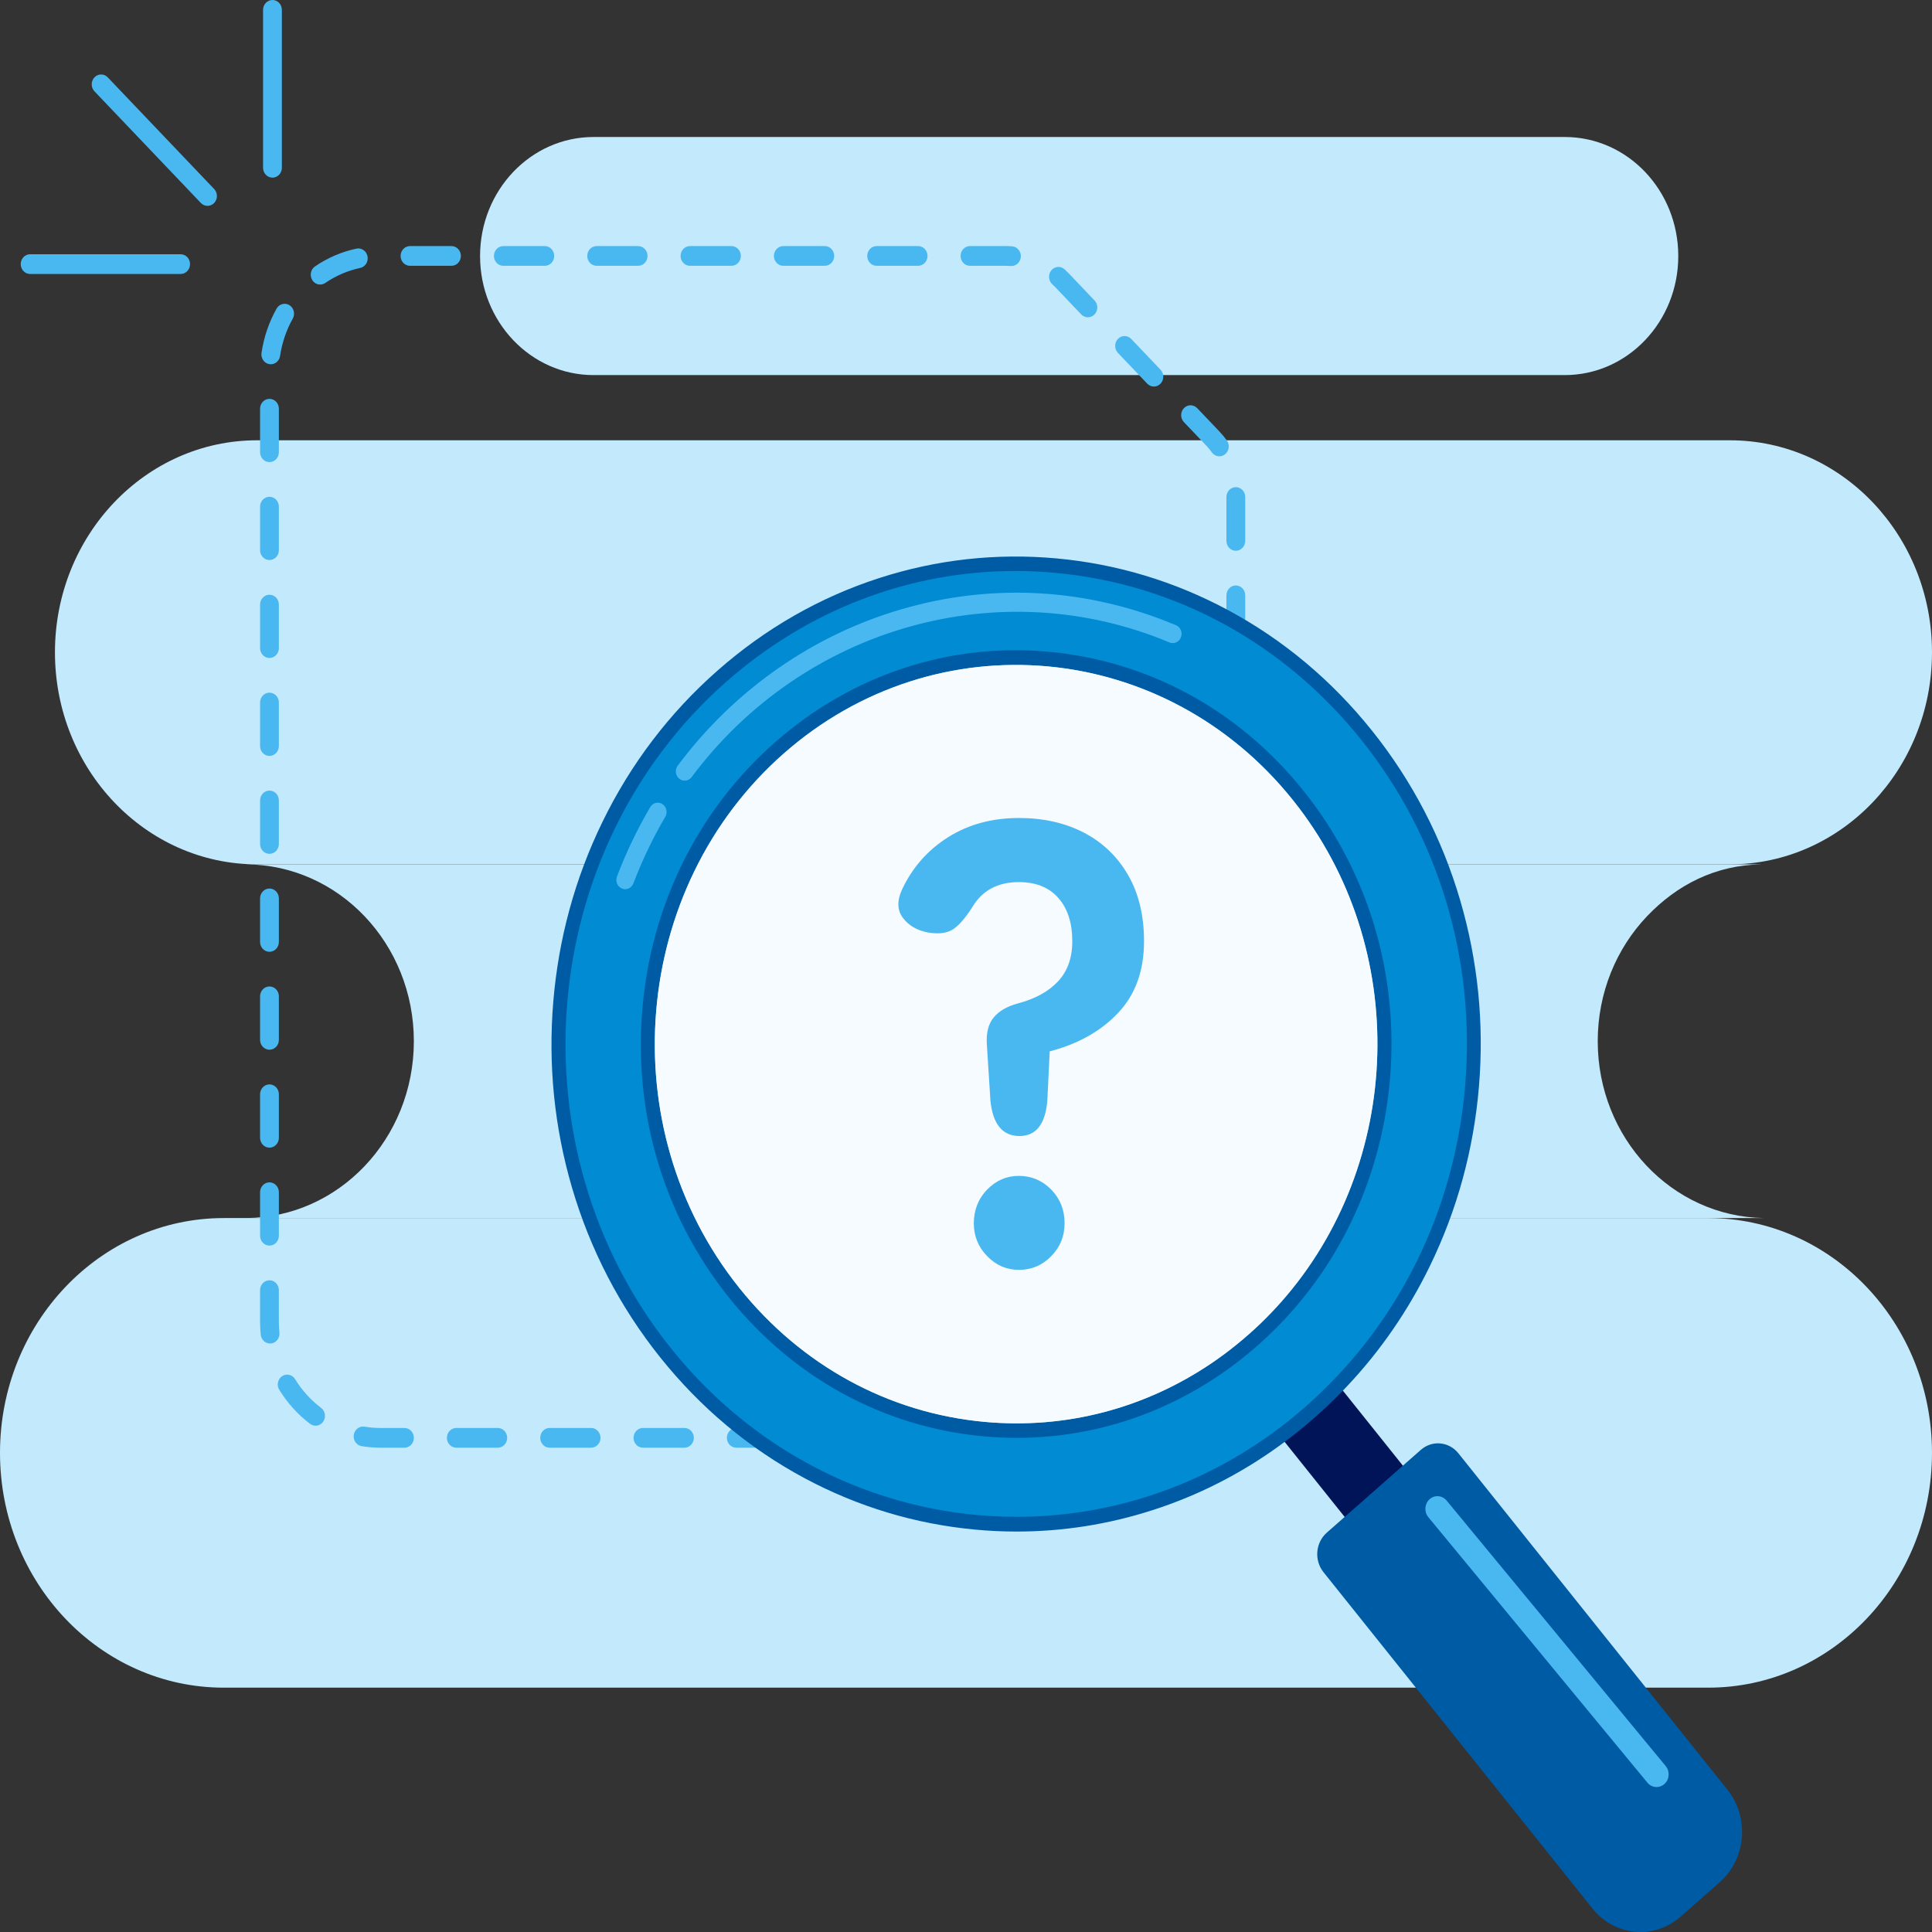 <svg xmlns="http://www.w3.org/2000/svg" width="384" height="384" viewBox="0 0 384 384" fill="none">
    <rect x="0" y="0" width="384" height="384" fill="#333333" stroke="none"/>
    <path d="M339.519 242.099H44.478C19.914 242.099 0 262.993 0 288.767C0 314.542 19.914 335.436 44.478 335.436H339.519C364.084 335.436 383.997 314.542 383.997 288.767C383.997 262.993 364.084 242.099 339.519 242.099Z" fill="#C3E9FC"/>
    <path d="M51.086 87.512H343.835C366.003 87.512 384 106.395 384 129.655C384 152.914 366.003 171.798 343.835 171.798H51.086C28.919 171.798 10.922 152.914 10.922 129.655C10.922 106.395 28.919 87.512 51.086 87.512Z" fill="#C3E9FC"/>
    <path d="M311.018 27.23H117.969C105.513 27.23 95.417 37.823 95.417 50.891C95.417 63.959 105.513 74.552 117.969 74.552H311.018C323.473 74.552 333.57 63.959 333.57 50.891C333.57 37.823 323.473 27.23 311.018 27.23Z" fill="#C3E9FC"/>
    <path d="M350.534 242.091C350.36 242.099 350.181 242.099 350.002 242.099H49.124C49.065 242.099 49.002 242.099 48.943 242.096C58.12 242.047 66.423 238.12 72.442 231.802C78.505 225.441 82.255 216.653 82.255 206.947C82.255 187.598 67.36 171.906 48.943 171.803C49.002 171.8 49.065 171.8 49.124 171.8H350C350.179 171.8 349.826 171.8 350 171.808C340.96 171.953 333.321 175.858 327.375 182.094C321.312 188.456 317.562 197.244 317.562 206.95C317.562 226.179 332.275 241.799 350.532 242.093L350.534 242.091Z" fill="#C3E9FC"/>
    <path d="M223.546 287.741H220.543C219.51 287.741 218.675 286.864 218.675 285.78C218.675 284.696 219.51 283.819 220.543 283.819H223.546C225.153 283.819 226.752 283.621 228.301 283.228C229.303 282.975 230.313 283.621 230.554 284.674C230.796 285.726 230.18 286.785 229.176 287.038C227.341 287.501 225.449 287.738 223.546 287.738V287.741ZM210.237 287.741H201.991C200.961 287.741 200.122 286.864 200.122 285.78C200.122 284.696 200.958 283.819 201.991 283.819H210.237C211.27 283.819 212.106 284.696 212.106 285.78C212.106 286.864 211.27 287.741 210.237 287.741ZM191.687 287.741H183.441C182.411 287.741 181.573 286.864 181.573 285.78C181.573 284.696 182.408 283.819 183.441 283.819H191.687C192.718 283.819 193.556 284.696 193.556 285.78C193.556 286.864 192.72 287.741 191.687 287.741ZM173.138 287.741H164.892C163.859 287.741 163.023 286.864 163.023 285.78C163.023 284.696 163.859 283.819 164.892 283.819H173.138C174.171 283.819 175.006 284.696 175.006 285.78C175.006 286.864 174.171 287.741 173.138 287.741ZM154.588 287.741H146.342C145.312 287.741 144.473 286.864 144.473 285.78C144.473 284.696 145.309 283.819 146.342 283.819H154.588C155.618 283.819 156.457 284.696 156.457 285.78C156.457 286.864 155.621 287.741 154.588 287.741ZM136.038 287.741H127.792C126.762 287.741 125.924 286.864 125.924 285.78C125.924 284.696 126.759 283.819 127.792 283.819H136.038C137.068 283.819 137.907 284.696 137.907 285.78C137.907 286.864 137.071 287.741 136.038 287.741ZM117.488 287.741H109.243C108.212 287.741 107.374 286.864 107.374 285.78C107.374 284.696 108.21 283.819 109.243 283.819H117.488C118.519 283.819 119.357 284.696 119.357 285.78C119.357 286.864 118.521 287.741 117.488 287.741ZM98.939 287.741H90.693C89.662 287.741 88.824 286.864 88.824 285.78C88.824 284.696 89.66 283.819 90.693 283.819H98.939C99.969 283.819 100.807 284.696 100.807 285.78C100.807 286.864 99.972 287.741 98.939 287.741ZM80.389 287.741H75.637C74.373 287.741 73.106 287.637 71.868 287.43C70.848 287.262 70.155 286.257 70.316 285.189C70.477 284.119 71.435 283.392 72.452 283.561C73.496 283.735 74.567 283.822 75.637 283.822H80.389C81.419 283.822 82.258 284.699 82.258 285.783C82.258 286.867 81.422 287.744 80.389 287.744V287.741ZM62.722 283.367C62.343 283.367 61.961 283.247 61.629 282.997C59.197 281.153 57.136 278.879 55.509 276.238C54.948 275.328 55.197 274.116 56.064 273.528C56.931 272.94 58.086 273.201 58.647 274.111C60.023 276.341 61.761 278.264 63.817 279.822C64.653 280.456 64.842 281.679 64.237 282.558C63.871 283.089 63.3 283.373 62.722 283.373V283.367ZM237.84 282.232C237.31 282.232 236.786 281.997 236.415 281.54C235.748 280.715 235.841 279.478 236.628 278.779C238.561 277.055 240.15 274.996 241.351 272.659C241.842 271.706 242.973 271.349 243.882 271.864C244.79 272.379 245.13 273.566 244.64 274.519C243.217 277.286 241.336 279.724 239.049 281.766C238.699 282.079 238.268 282.232 237.84 282.232ZM53.679 267.033C52.737 267.033 51.925 266.284 51.823 265.279C51.735 264.4 51.691 263.504 51.688 262.613V256.429C51.688 255.345 52.524 254.468 53.557 254.468C54.59 254.468 55.426 255.345 55.426 256.429V262.613C55.426 263.365 55.465 264.125 55.54 264.868C55.649 265.944 54.904 266.911 53.879 267.022C53.812 267.03 53.747 267.033 53.682 267.033H53.679ZM245.621 265.195C245.603 265.195 245.587 265.195 245.569 265.195C244.538 265.165 243.723 264.263 243.752 263.182C243.757 262.994 243.76 262.804 243.76 262.613V254.585C243.76 253.501 244.596 252.624 245.629 252.624C246.662 252.624 247.497 253.501 247.497 254.585V262.613C247.497 262.839 247.497 263.065 247.489 263.289C247.461 264.353 246.63 265.195 245.623 265.195H245.621ZM53.56 247.573C52.529 247.573 51.691 246.696 51.691 245.612V236.963C51.691 235.882 52.527 235.002 53.56 235.002C54.593 235.002 55.428 235.879 55.428 236.963V245.612C55.428 246.696 54.593 247.573 53.56 247.573ZM245.629 245.729C244.596 245.729 243.76 244.852 243.76 243.768V235.119C243.76 234.035 244.596 233.158 245.629 233.158C246.662 233.158 247.497 234.035 247.497 235.119V243.768C247.497 244.852 246.662 245.729 245.629 245.729ZM53.56 228.107C52.529 228.107 51.691 227.23 51.691 226.146V217.494C51.691 216.413 52.527 215.533 53.56 215.533C54.593 215.533 55.428 216.41 55.428 217.494V226.146C55.428 227.227 54.593 228.107 53.56 228.107ZM245.629 226.263C244.596 226.263 243.76 225.386 243.76 224.302V215.65C243.76 214.569 244.596 213.69 245.629 213.69C246.662 213.69 247.497 214.567 247.497 215.65V224.302C247.497 225.383 246.662 226.263 245.629 226.263ZM53.56 208.641C52.529 208.641 51.691 207.764 51.691 206.68V198.028C51.691 196.947 52.527 196.067 53.56 196.067C54.593 196.067 55.428 196.944 55.428 198.028V206.68C55.428 207.761 54.593 208.641 53.56 208.641ZM245.629 206.797C244.596 206.797 243.76 205.92 243.76 204.836V196.184C243.76 195.103 244.596 194.224 245.629 194.224C246.662 194.224 247.497 195.101 247.497 196.184V204.836C247.497 205.917 246.662 206.797 245.629 206.797ZM53.56 189.175C52.529 189.175 51.691 188.298 51.691 187.214V178.562C51.691 177.481 52.527 176.601 53.56 176.601C54.593 176.601 55.428 177.478 55.428 178.562V187.214C55.428 188.295 54.593 189.175 53.56 189.175ZM245.629 187.331C244.596 187.331 243.76 186.454 243.76 185.37V176.719C243.76 175.637 244.596 174.758 245.629 174.758C246.662 174.758 247.497 175.635 247.497 176.719V185.37C247.497 186.451 246.662 187.331 245.629 187.331ZM53.56 169.709C52.529 169.709 51.691 168.832 51.691 167.748V159.096C51.691 158.015 52.527 157.135 53.56 157.135C54.593 157.135 55.428 158.012 55.428 159.096V167.748C55.428 168.829 54.593 169.709 53.56 169.709ZM245.629 167.868C244.596 167.868 243.76 166.991 243.76 165.907V157.255C243.76 156.174 244.596 155.295 245.629 155.295C246.662 155.295 247.497 156.171 247.497 157.255V165.907C247.497 166.988 246.662 167.868 245.629 167.868ZM53.56 150.246C52.529 150.246 51.691 149.369 51.691 148.285V139.633C51.691 138.552 52.527 137.672 53.56 137.672C54.593 137.672 55.428 138.549 55.428 139.633V148.285C55.428 149.366 54.593 150.246 53.56 150.246ZM245.629 148.402C244.596 148.402 243.76 147.525 243.76 146.441V137.789C243.76 136.708 244.596 135.829 245.629 135.829C246.662 135.829 247.497 136.705 247.497 137.789V146.441C247.497 147.522 246.662 148.402 245.629 148.402ZM53.56 130.78C52.529 130.78 51.691 129.903 51.691 128.819V120.167C51.691 119.086 52.527 118.206 53.56 118.206C54.593 118.206 55.428 119.083 55.428 120.167V128.819C55.428 129.9 54.593 130.78 53.56 130.78ZM245.629 128.936C244.596 128.936 243.76 128.059 243.76 126.975V118.323C243.76 117.242 244.596 116.363 245.629 116.363C246.662 116.363 247.497 117.24 247.497 118.323V126.975C247.497 128.056 246.662 128.936 245.629 128.936ZM53.56 111.314C52.529 111.314 51.691 110.437 51.691 109.353V100.701C51.691 99.62 52.527 98.74 53.56 98.74C54.593 98.74 55.428 99.617 55.428 100.701V109.353C55.428 110.434 54.593 111.314 53.56 111.314ZM245.629 109.47C244.596 109.47 243.76 108.593 243.76 107.509V98.787C243.76 97.706 244.596 96.826 245.629 96.826C246.662 96.826 247.497 97.703 247.497 98.787V107.509C247.497 108.59 246.662 109.47 245.629 109.47ZM53.56 91.848C52.529 91.848 51.691 90.971 51.691 89.887V81.235C51.691 80.154 52.527 79.274 53.56 79.274C54.593 79.274 55.428 80.151 55.428 81.235V89.887C55.428 90.968 54.593 91.848 53.56 91.848ZM242.361 90.69C241.798 90.69 241.242 90.426 240.876 89.92C240.503 89.405 240.09 88.912 239.654 88.455L235.312 83.898C234.582 83.133 234.582 81.891 235.312 81.126C236.041 80.361 237.224 80.361 237.954 81.126L242.296 85.682C242.849 86.262 243.37 86.886 243.845 87.537C244.471 88.397 244.315 89.628 243.498 90.285C243.16 90.557 242.761 90.688 242.363 90.688L242.361 90.69ZM229.345 76.829C228.867 76.829 228.39 76.638 228.024 76.254L222.194 70.138C221.465 69.373 221.465 68.131 222.194 67.366C222.924 66.6 224.107 66.6 224.836 67.366L230.666 73.482C231.395 74.247 231.395 75.489 230.666 76.254C230.302 76.638 229.822 76.829 229.345 76.829ZM53.825 72.401C53.728 72.401 53.633 72.393 53.534 72.376C52.514 72.21 51.818 71.208 51.977 70.138C52.438 67.025 53.446 64.07 54.964 61.35C55.486 60.416 56.63 60.103 57.52 60.65C58.411 61.197 58.709 62.398 58.188 63.332C56.905 65.625 56.059 68.12 55.667 70.742C55.525 71.709 54.728 72.401 53.825 72.401ZM216.227 63.066C215.75 63.066 215.272 62.875 214.906 62.491L209.806 57.14C209.593 56.916 209.367 56.696 209.142 56.486C208.366 55.773 208.29 54.533 208.97 53.719C209.65 52.905 210.831 52.826 211.607 53.539C211.895 53.806 212.178 54.084 212.451 54.367L217.551 59.719C218.28 60.484 218.28 61.726 217.551 62.491C217.188 62.875 216.707 63.066 216.23 63.066H216.227ZM63.633 56.554C63.02 56.554 62.423 56.238 62.065 55.661C61.505 54.754 61.748 53.539 62.615 52.949C65.138 51.23 67.905 50.043 70.843 49.416C71.853 49.201 72.839 49.885 73.046 50.947C73.251 52.009 72.6 53.041 71.588 53.259C69.112 53.787 66.776 54.789 64.65 56.238C64.336 56.453 63.983 56.554 63.635 56.554H63.633ZM201.036 52.875C200.992 52.875 200.945 52.875 200.901 52.87C200.569 52.845 200.229 52.831 199.894 52.831H192.79C191.757 52.831 190.922 51.955 190.922 50.871C190.922 49.787 191.757 48.91 192.79 48.91H199.894C200.317 48.91 200.745 48.926 201.168 48.959C202.196 49.035 202.972 49.975 202.897 51.053C202.827 52.085 202.007 52.872 201.036 52.872V52.875ZM182.484 52.831H174.238C173.205 52.831 172.369 51.955 172.369 50.871C172.369 49.787 173.205 48.91 174.238 48.91H182.484C183.517 48.91 184.352 49.787 184.352 50.871C184.352 51.955 183.517 52.831 182.484 52.831ZM163.934 52.831H155.688C154.658 52.831 153.82 51.955 153.82 50.871C153.82 49.787 154.655 48.91 155.688 48.91H163.934C164.964 48.91 165.803 49.787 165.803 50.871C165.803 51.955 164.967 52.831 163.934 52.831ZM145.384 52.831H137.139C136.108 52.831 135.27 51.955 135.27 50.871C135.27 49.787 136.106 48.91 137.139 48.91H145.384C146.415 48.91 147.253 49.787 147.253 50.871C147.253 51.955 146.417 52.831 145.384 52.831ZM126.835 52.831H118.589C117.558 52.831 116.72 51.955 116.72 50.871C116.72 49.787 117.556 48.91 118.589 48.91H126.835C127.865 48.91 128.703 49.787 128.703 50.871C128.703 51.955 127.868 52.831 126.835 52.831ZM108.285 52.831H100.039C99.009 52.831 98.17 51.955 98.17 50.871C98.17 49.787 99.006 48.91 100.039 48.91H108.285C109.315 48.91 110.154 49.787 110.154 50.871C110.154 51.955 109.318 52.831 108.285 52.831ZM89.735 52.831H81.49C80.459 52.831 79.621 51.955 79.621 50.871C79.621 49.787 80.457 48.91 81.49 48.91H89.735C90.766 48.91 91.604 49.787 91.604 50.871C91.604 51.955 90.768 52.831 89.735 52.831Z" fill="#4AB8F0"/>
    <path d="M285.705 299.897L274.134 310.088L268.144 302.604L267.264 301.499L242.101 270.042C242.48 269.773 242.859 269.498 243.238 269.223C244.915 267.978 246.547 266.657 248.136 265.26C249.735 263.858 251.255 262.395 252.699 260.881C253.028 260.541 253.35 260.192 253.667 259.846L254.559 260.963L255.445 262.074L277.952 290.208L278.832 291.314L279.717 292.414L284.163 297.969L285.702 299.897H285.705Z" fill="#001457"/>
    <path d="M316.521 379.338L263.054 312.482C261.168 310.123 261.461 306.608 263.708 304.631L282.393 288.179C284.641 286.199 287.992 286.507 289.876 288.866L343.342 355.722C347.757 361.242 347.069 369.472 341.808 374.104L334.037 380.947C328.777 385.58 320.933 384.858 316.518 379.338H316.521Z" fill="#005BA5"/>
    <path d="M271.648 146.158C239.353 105.772 181.978 100.505 143.487 134.391C105.002 168.276 99.977 228.477 132.277 268.863C162.634 306.823 215.155 313.756 253.321 286.297C253.7 286.028 254.079 285.753 254.453 285.472C254.827 285.197 255.201 284.911 255.572 284.631C257.222 283.362 258.847 282.025 260.441 280.628C262.029 279.225 263.561 277.779 265.037 276.289C265.367 275.957 265.699 275.628 266.024 275.279C266.353 274.941 266.675 274.601 266.994 274.255C299.391 239.593 302.01 184.115 271.648 146.155V146.158ZM155.779 149.761C186.13 123.043 231.535 127.212 256.999 159.055C280.519 188.464 278.92 231.364 254.624 258.79C254.313 259.141 253.996 259.492 253.672 259.841C253.355 260.187 253.036 260.535 252.704 260.876C251.261 262.39 249.74 263.852 248.141 265.255C246.553 266.652 244.92 267.973 243.243 269.217C242.864 269.492 242.485 269.767 242.107 270.037C241.722 270.306 241.338 270.573 240.954 270.837C227.588 279.936 211.823 284.086 195.7 282.607C176.582 280.848 159.26 271.388 146.923 255.96C121.459 224.122 125.428 176.479 155.777 149.761H155.779Z" fill="#008BD2"/>
    <path d="M290.247 179.02C286.619 166.615 280.714 155.248 272.702 145.232C264.684 135.216 255.045 127.139 244.035 121.237C233.404 115.532 221.958 112.087 210.011 110.99C198.064 109.895 186.219 111.199 174.806 114.878C162.989 118.686 152.156 124.881 142.607 133.288C133.056 141.695 125.358 151.82 119.739 163.366C114.301 174.521 111.018 186.53 109.972 199.066C108.923 211.601 110.172 224.03 113.678 236.004C117.307 248.403 123.211 259.77 131.224 269.792C139.236 279.808 148.88 287.88 159.89 293.786C170.521 299.486 181.967 302.931 193.914 304.029C196.639 304.285 199.365 304.407 202.077 304.407C211.244 304.407 220.312 302.98 229.119 300.14C238.094 297.25 246.498 292.983 254.209 287.411C254.588 287.142 254.962 286.867 255.336 286.581C255.709 286.306 256.083 286.025 256.454 285.739C258.11 284.465 259.735 283.13 261.318 281.733C262.906 280.336 264.438 278.893 265.92 277.406C266.255 277.074 266.584 276.739 266.911 276.396C267.236 276.058 267.563 275.718 267.882 275.372C274.451 268.378 279.917 260.429 284.187 251.66C289.624 240.5 292.907 228.491 293.953 215.955C294.997 203.42 293.748 190.991 290.247 179.022V179.02ZM291.218 215.705C289.391 237.586 280.563 257.665 266.112 273.158C265.79 273.498 265.466 273.841 265.136 274.176C264.812 274.517 264.479 274.854 264.15 275.187C262.673 276.684 261.136 278.128 259.553 279.525C257.96 280.927 256.337 282.256 254.679 283.522C254.31 283.808 253.939 284.089 253.56 284.364C253.186 284.644 252.808 284.92 252.429 285.189C237.167 296.123 219.56 301.482 202.03 301.482C176.439 301.477 151.019 290.069 133.323 267.937C101.568 228.229 106.523 168.813 144.367 135.494C160.653 121.158 180.797 113.492 201.807 113.492C204.444 113.492 207.102 113.615 209.77 113.86C233.612 116.052 255.208 127.849 270.594 147.084C285.977 166.318 293.299 190.692 291.215 215.708L291.218 215.705Z" fill="#005BA5"/>
    <path d="M258.048 158.129C232.054 125.63 185.879 121.39 154.899 148.663C123.92 175.931 119.884 224.392 145.872 256.892C169.922 286.97 211.26 292.841 241.839 271.951C242.229 271.687 242.607 271.415 242.992 271.145C243.37 270.876 243.749 270.606 244.123 270.32C245.795 269.086 247.427 267.766 249.026 266.363C250.62 264.961 252.141 263.498 253.594 261.99C253.918 261.649 254.245 261.301 254.565 260.96C254.887 260.609 255.201 260.263 255.517 259.909C280.436 231.936 282.1 188.208 258.048 158.129ZM254.622 258.792C254.31 259.144 253.994 259.495 253.669 259.844C253.353 260.189 253.033 260.538 252.701 260.878C251.258 262.393 249.737 263.855 248.138 265.257C246.55 266.655 244.917 267.975 243.241 269.22C242.862 269.495 242.483 269.77 242.104 270.04C241.72 270.309 241.336 270.576 240.952 270.84C227.585 279.939 211.82 284.089 195.697 282.61C176.579 280.851 159.257 271.39 146.921 255.963C121.457 224.125 125.425 176.482 155.774 149.764C186.125 123.046 231.53 127.215 256.994 159.058C280.514 188.467 278.915 231.366 254.619 258.792H254.622Z" fill="#C3E9FC"/>
    <path d="M259.104 157.206C246.296 141.188 228.309 131.371 208.462 129.546C188.614 127.721 169.281 134.118 154.017 147.558C138.756 160.997 129.394 179.869 127.66 200.694C125.921 221.519 132.018 241.81 144.826 257.82C157.635 273.833 175.616 283.656 195.464 285.478C197.685 285.682 199.894 285.783 202.095 285.783C216.611 285.783 230.635 281.387 242.737 273.062C243.121 272.798 243.505 272.531 243.884 272.256C244.263 271.987 244.642 271.712 245.016 271.431C246.693 270.187 248.325 268.863 249.914 267.466C251.502 266.069 253.028 264.612 254.487 263.098C254.811 262.76 255.138 262.414 255.455 262.074C255.779 261.728 256.101 261.377 256.413 261.028C267.83 248.294 274.799 232.017 276.276 214.338C278.009 193.513 271.918 173.222 259.109 157.212L259.104 157.206ZM195.705 282.61C176.587 280.851 159.265 271.39 146.929 255.963C121.465 224.125 125.433 176.482 155.782 149.764C186.133 123.046 231.538 127.215 257.002 159.058C280.522 188.467 278.923 231.366 254.627 258.792C254.316 259.144 253.999 259.495 253.674 259.844C253.358 260.189 253.039 260.538 252.706 260.878C251.263 262.393 249.742 263.855 248.144 265.258C246.555 266.655 244.923 267.975 243.246 269.22C242.867 269.495 242.488 269.77 242.109 270.04C241.725 270.309 241.341 270.576 240.957 270.84C227.59 279.939 211.825 284.089 195.702 282.61H195.705Z" fill="#005BA5"/>
    <path d="M254.624 258.792C254.313 259.144 253.996 259.495 253.672 259.844C253.355 260.189 253.036 260.538 252.704 260.879C251.261 262.393 249.74 263.855 248.141 265.258C246.553 266.655 244.92 267.975 243.243 269.22C242.864 269.495 242.485 269.77 242.107 270.04C241.722 270.309 241.338 270.576 240.954 270.84C227.588 279.939 211.823 284.089 195.7 282.61C176.582 280.851 159.26 271.39 146.923 255.963C121.459 224.125 125.428 176.482 155.777 149.764C186.128 123.046 231.533 127.215 256.997 159.058C280.517 188.467 278.918 231.366 254.622 258.792L254.624 258.792Z" fill="#F6FBFF"/>
    <path d="M329.254 355.191C328.582 355.191 327.912 354.897 327.437 354.319L283.891 301.548C283.021 300.494 283.13 298.904 284.135 297.991C285.139 297.079 286.655 297.193 287.524 298.247L331.071 351.019C331.94 352.073 331.831 353.663 330.827 354.575C330.373 354.989 329.812 355.191 329.254 355.191Z" fill="#4AB8F0"/>
    <path d="M136.082 155.161C135.703 155.161 135.322 155.033 135 154.769C134.237 154.143 134.102 152.982 134.701 152.182C140.339 144.627 147.079 138.103 154.733 132.787C162.276 127.547 170.524 123.607 179.245 121.074C197.382 115.807 216.227 116.91 233.744 124.268C234.645 124.647 235.083 125.72 234.722 126.665C234.362 127.61 233.339 128.07 232.438 127.691C198.822 113.577 159.768 124.581 137.466 154.458C137.12 154.921 136.604 155.164 136.082 155.164V155.161Z" fill="#4AB8F0"/>
    <path d="M124.26 176.735C124.042 176.735 123.821 176.691 123.608 176.601C122.708 176.223 122.269 175.15 122.63 174.205C124.457 169.412 126.682 164.774 129.241 160.414C129.749 159.548 130.832 159.279 131.657 159.812C132.482 160.346 132.739 161.482 132.231 162.348C129.778 166.528 127.644 170.978 125.892 175.577C125.617 176.296 124.958 176.735 124.263 176.735H124.26Z" fill="#4AB8F0"/>
    <path d="M54.154 35.307C53.124 35.307 52.285 34.43 52.285 33.346V1.961C52.285 0.88 53.121 0 54.154 0C55.187 0 56.023 0.877 56.023 1.961V33.349C56.023 34.43 55.187 35.31 54.154 35.31V35.307Z" fill="#4AB8F0"/>
    <path d="M41.247 40.917C40.769 40.917 40.292 40.727 39.926 40.343L18.773 18.148C18.044 17.383 18.044 16.141 18.773 15.376C19.502 14.61 20.686 14.61 21.415 15.376L42.568 37.57C43.297 38.336 43.297 39.577 42.568 40.343C42.202 40.727 41.724 40.917 41.247 40.917Z" fill="#4AB8F0"/>
    <path d="M35.903 54.457H5.988C4.957 54.457 4.119 53.58 4.119 52.496C4.119 51.413 4.955 50.536 5.988 50.536H35.903C36.933 50.536 37.772 51.413 37.772 52.496C37.772 53.58 36.936 54.457 35.903 54.457Z" fill="#4AB8F0"/>
    <path d="M202.63 225.795C199.25 225.795 197.325 223.444 196.852 218.744L196.146 207.611C195.988 205.302 196.442 203.51 197.501 202.23C198.563 200.953 200.154 200.024 202.277 199.447C205.734 198.54 208.407 197.078 210.294 195.054C212.181 193.034 213.123 190.376 213.123 187.075C213.123 183.448 212.199 180.58 210.354 178.478C208.506 176.375 205.892 175.324 202.513 175.324C198.269 175.324 195.163 177.015 193.198 180.395C191.703 182.704 190.369 184.188 189.188 184.847C188.009 185.509 186.437 185.673 184.472 185.343C182.271 184.932 180.599 183.962 179.46 182.437C178.321 180.912 178.261 179.036 179.284 176.808C181.326 172.438 184.371 168.974 188.422 166.416C192.468 163.862 197.166 162.582 202.51 162.582C207.382 162.582 211.685 163.551 215.42 165.488C219.152 167.427 222.08 170.232 224.203 173.9C226.326 177.571 227.385 181.964 227.385 187.075C227.385 192.933 225.675 197.674 222.256 201.301C218.838 204.932 214.299 207.486 208.638 208.97L208.166 218.744C207.771 223.444 205.926 225.795 202.624 225.795H202.63ZM202.513 252.393C200.076 252.393 197.973 251.486 196.206 249.672C194.438 247.859 193.553 245.672 193.553 243.115C193.553 240.557 194.438 238.248 196.206 236.434C197.973 234.621 200.076 233.714 202.513 233.714C204.95 233.714 207.169 234.623 208.939 236.434C210.707 238.248 211.592 240.476 211.592 243.115C211.592 245.753 210.707 247.859 208.939 249.672C207.172 251.486 205.028 252.393 202.513 252.393Z" fill="#4AB8F0"/>
</svg>
